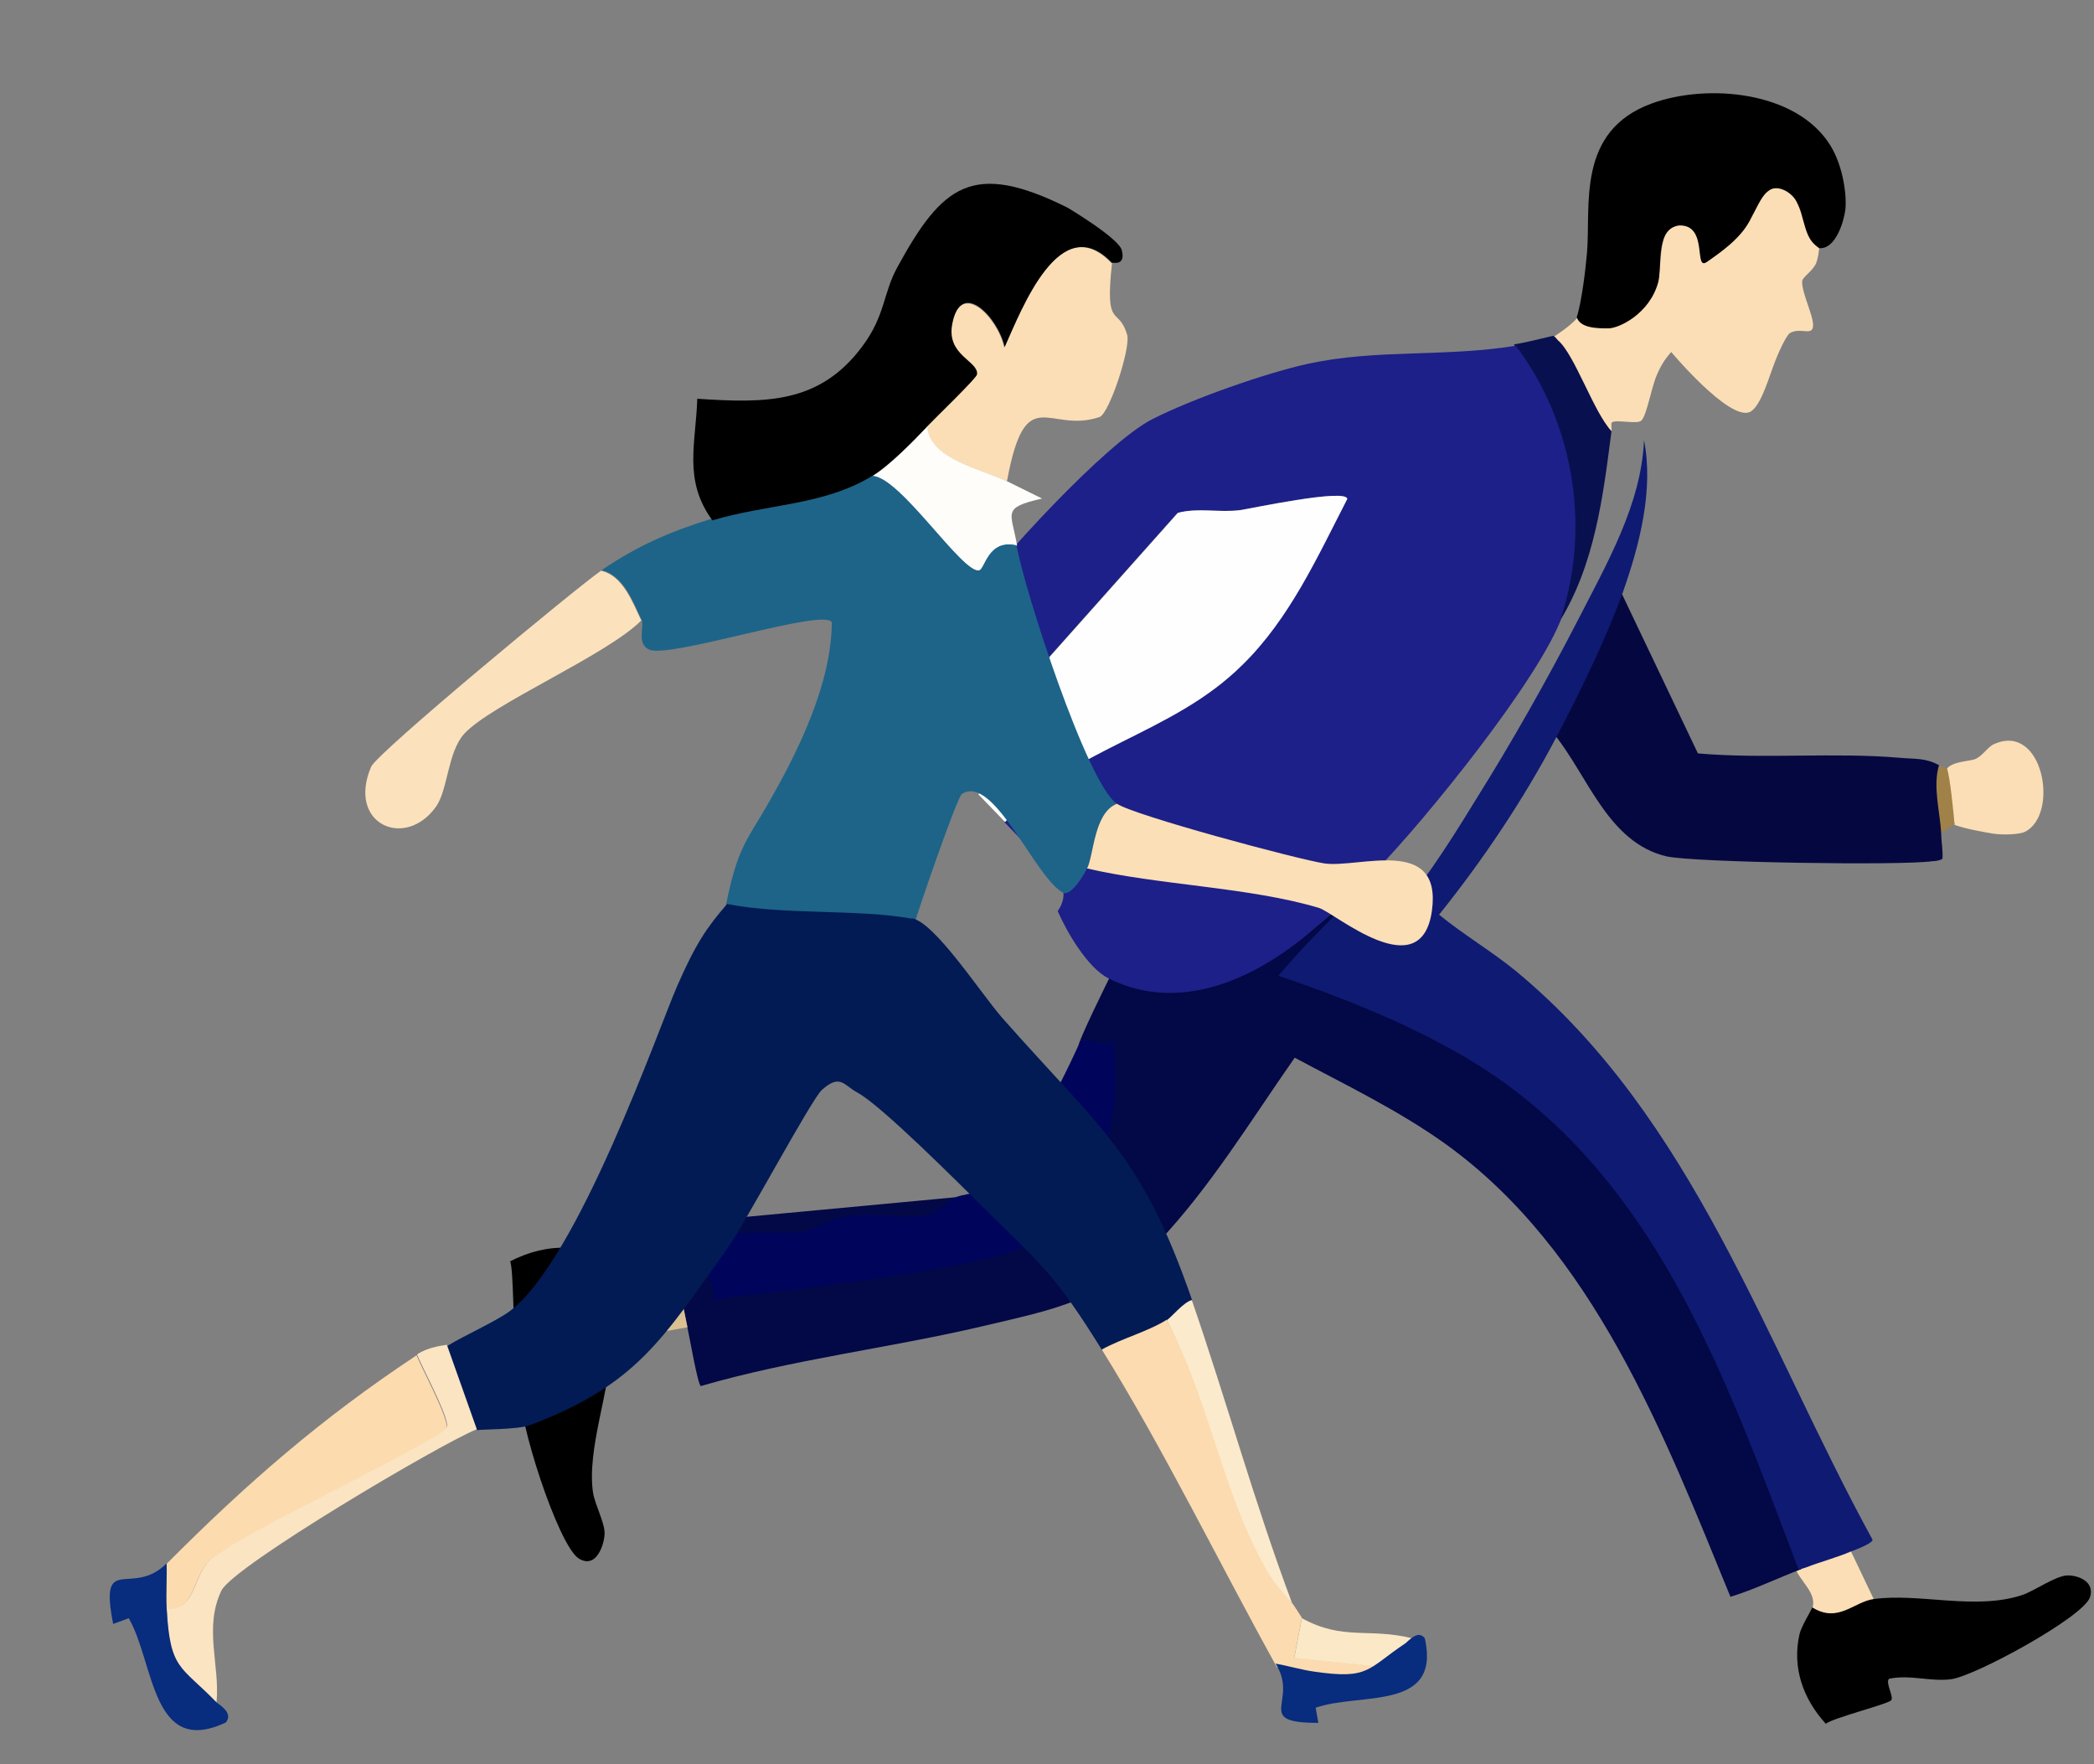 <?xml version="1.0" encoding="UTF-8"?>
<svg id="_レイヤー_1" xmlns="http://www.w3.org/2000/svg" version="1.1" xmlns:xlink="http://www.w3.org/1999/xlink" viewBox="0 0 470 396">
  <rect x="0" y="0" width="470" height="396" fill="#808080" stroke="none"/>
  <!-- Generator: Adobe Illustrator 29.5.1, SVG Export Plug-In . SVG Version: 2.1.0 Build 141)  -->
  <defs>
    <style>
      .st0 {
        fill: #000001;
      }

      .st1 {
        fill: #a08249;
      }

      .st2 {
        fill: #fefdf9;
      }

      .st3 {
        fill: #fae8c7;
      }

      .st4 {
        fill: #fcdbaf;
      }

      .st5 {
        fill: none;
      }

      .st6 {
        fill: #fbdbaf;
      }

      .st7 {
        fill: #fbe4c2;
      }

      .st8 {
        fill: #030846;
      }

      .st9 {
        fill: #fde0ac;
      }

      .st10 {
        fill: #d9c093;
      }

      .st11 {
        fill: #fbdeb5;
      }

      .st12 {
        fill: #fbe2bc;
      }

      .st13 {
        fill: #1d6488;
      }

      .st14 {
        fill: #08104f;
      }

      .st15 {
        fill: #fefefd;
      }

      .st16 {
        fill: #082c7e;
      }

      .st17 {
        fill: #fbeacc;
      }

      .st18 {
        fill: #021b54;
      }

      .st19 {
        fill: #fbdfb6;
      }

      .st20 {
        fill: #0f1a72;
      }

      .st21 {
        fill: #1d2088;
      }

      .st22 {
        fill: #fefefe;
      }

      .st23 {
        clip-path: url(#clippath);
      }

      .st24 {
        fill: #050840;
      }

      .st25 {
        fill: #00055b;
      }
    </style>
    <clipPath id="clippath">
      <rect class="st5" x="24.6" y="41.3" width="297" height="347"/>
    </clipPath>
  </defs>
  <g id="_レイヤー_11">
    <path class="st11" d="M415.5,348.3l5.1,10.7c-4.5.6-7.9,5.5-13.8,1.9,1.1-3.4-3-6.1-4-9.3,3.3-1.3,9.2-2.8,12.4-4.2l.3,1h0Z"/>
    <path class="st8" d="M288.3,218.7s26.9,9.6,39.6,17c43.1,25.1,59.7,72.6,76.4,116.5-5.1,1.9-10.6,4.6-15.9,6.2-14.9-36.4-30.7-77.7-63.9-101.6-10.6-7.6-22.5-13.3-33.9-19.4-9.8,14-18.9,29-30.7,41.5-12.3,13.1-22.6,14.8-39.5,18.8-20.9,4.9-42.5,7.4-63.1,13.4-.7-.3-2.6-11.4-3-13.1-.9-4.5-1.9-9.3-2.7-13.9-.5-2.9-.5-5.9-1.4-8.7l1.5-.8,63-5.9c-2.2.9-4.3,4.9-7.1,5.3-5.9.9-11.5-1.5-19.1.2-2.7.6-7.5,2.8-10.2,3.2-3.4.4-15.7-.3-17.9,1.3-.9.6-1.8,3.9-1.7,5.1.2,1.6,4.7,6.2,2,7.3,17.2-2.3,30.3-4.4,47.5-7.7,15.5-2.9,27-3.5,34.6-19,4.8-9.8,7.3-18.6,5.9-29.4-2,.7-4.4.1-6.5-.4-.6-.2,7-15.5,7-15.5,18.6,8,39.6-6.1,46.9-12.6s4.6-4.6,4.6-4.6l1.3,1.4s-8.7,9.7-9.2,10.2c-1,1.2-4.6,5.1-4.6,5.1h.1Z"/>
    <path class="st11" d="M438.7,185c-.7-2.3-1.4-10.4-1.7-12.5,1.4-1.7,5.3-1.6,6.5-2.2,1.5-.7,2.8-2.8,4.1-3.3,11-4.9,14.7,15.8,6.9,19.7-1.5.7-5.4.7-7.2.4s-6.4-1.1-8.7-2h.1Z"/>
    <path class="st1" d="M437,172.5c.7,1.8,1.5,10.2,1.7,12.5l-3.6,2.3c-.2-4.9-1.6-10.9-.2-15.6.7.4,2.1.8,2.2.8h-.1Z"/>
    <path class="st24" d="M435.2,171.8c-1.4,4.7.2,10.2.5,15.1,0,1.9.4,3.8.3,5.8-.3.4-1.7.6-2.3.6-6.7,1-53.6.3-59.7-1.1-13-3.1-17.5-17.8-25-27.2,5.1-9.7,11.2-22,14.8-32.2l17.3,36.3c14.9,1.3,30.6-.3,45.5,1,3.5.3,5.7,0,8.7,1.7h-.1Z"/>
    <g>
      <path class="st11" d="M354.6,70.8h.1-.1Z"/>
      <path class="st11" d="M354.6,70.9c.8,2.4,4.2,2.2,6,2,.1.2.2.4.2.5,0,0,0-.3-.2-.5,5.8-.5,10.1-5.8,11.4-9.4s-.3-13,5-13.1c6.7-.2,5.8,5.8,6.7,7.6,2.6-2.1,7.5-5.9,8.7-8.6,2-4.3.7-9,7.9-10,8.2-1.1,7.9,8.6,8.1,11.1s0,6.5-.7,8.4-3.1,3.2-3.2,4.2c-.2,2.8,3.2,8.9,2.3,10.7-.6,1.3-3-.3-5.1,1-.7.5-2.4,3.8-3.8,7.7-1.4,3.9-3,9-5.2,10h0c-4.7,1.9-17.6-13.5-17.6-13.5-.8,1-1.9,2.1-3.2,5.1s-2.3,9.2-3.5,10.3c-.9.9-5.7-.3-6.6.4-.3.3,0,1.2-.1,2-3.8-4.1-9.4-18-13.1-21.1,3-2,4.7-3.4,5.9-4.9h.1Z"/>
    </g>
    <path class="st14" d="M349.7,76.4c3.7,3.1,8.1,16.3,12,20.4-1.9,14.6-3.7,30-11.9,43.1,6.7-21.6,1.8-44-10-62.6,2.7-.4,6-1.3,8.7-1.9.5,0,.8.6,1.2,1Z"/>
    <path class="st21" d="M350.6,138.4c-5,13.9-30.6,45.5-41.5,56.7-2.6,2.7-4.8,5.3-7.7,7.8-1.5,1.3-4.8,4.3-6.4,5.5-12.1,10.6-29.6,19.5-46.2,11.2-4.7-2.4-9.3-10.3-11.4-15.1,1.3-1.9,1.7-3.7.9-6-.5-1.3-11-12-12.9-14,15.1-16.8,37.3-19.4,53.3-35.3,10.6-10.5,16.8-24.2,23.5-37.2,0-2.5-22.3,2.3-24,2.5-4.7.6-9.5-.6-14,.7l-30.9,34.7c-1.1,1.1-2.6-.6-3.8-1.2-2.9-1.5-9.1-5.6-11.5-7.7-.9-.7-1.8-1.9-2.8-2.6,0-.5,1.2-2,1.6-2.5,7.3-10.2,31.3-36.4,41.8-41.8,8.8-4.5,25.5-10.4,35.2-12.5,15.5-3.3,30.4-1.4,46.4-4,12.3,16.1,17.2,39.4,10.2,61l.2-.2h0Z"/>
    <path class="st20" d="M364.2,133c-3.6,10.2-9.8,22.8-14.9,32.5-7.3,13.9-16.5,27.6-26.3,39.8,5.5,4.5,11.8,8.2,17.3,12.7,39.9,33,55.9,83.6,80,127.6,0,.8-3.9,2.3-4.8,2.6-3.2,1.4-6.8,2.3-10.1,3.6-.6.2-1.2.4-1.7.5-16.7-43.9-32.8-91.1-76.2-115.8-12.8-7.3-26.7-12.8-40.6-17.5,5.2-6,9-9.9,14.5-15.4,2.4.4,12.5-1.3,14.7-2.5,2.9-1.6,12.7-17.6,15.2-21.7,7.9-12.6,16-26.9,22.8-40.1,6.5-12.7,14.3-26.1,14.9-40.5,2.2,11.1-1,23.5-4.7,34v.2h0Z"/>
    <path class="st22" d="M225.4,184.3c-1.9-2-3.9-4-5.8-6,3.3-4.4,3.6-10.7.7-15.3,3.6-2.8,5.5-2.8,6.4-7.9,0-.5-1-2.4-.7-3.3.2-.6,3.6-1.9,3.7-3.2,1.2.6,2.7,2.3,3.8,1.2l30.9-34.7c4.5-1.2,9.3,0,14-.6,1.6-.2,24-5,24-2.5-6.7,13-12.9,26.8-23.5,37.2-16,15.9-38.2,18.4-53.3,35.3l-.2-.2h0Z"/>
    <path class="st9" d="M218.2,140.8c2.4,2.1,8.6,6.2,11.5,7.7,0,1.3-3.4,2.6-3.7,3.2-.3.8.8,2.7.7,3.3-.8,5.2-2.8,5.1-6.4,7.9-1.3,1-3.5,1.3-3.7,3.4-5.2,1.5-9.4-1.7-11.8-5.9-.8-1.4-2.2-7.4-2.8-7.8,1.1-1.6,4.9-2.2,4.5-3.7l11.6-8.1h0Z"/>
    <path class="st15" d="M202.1,152.7c.6.3,2,6.4,2.8,7.8,2.4,4.3,6.6,7.4,11.8,5.9-.1,1.7,2,5.7-.5,8.2-6.9-7.2-14-14.3-20.9-21.4,1.4-1,5.5-1.3,6.8-.5h0Z"/>
    <path class="st0" d="M316.1,201.3c-2.1,1.2-12.3,2.9-14.7,2.5-.2,0-1.1-.6-1-1,2.9-2.5,6.1-5.1,8.7-7.8l7,6.2h0Z"/>
    <path class="st25" d="M214.6,268.7c2.6-1.1,9.1-1.1,11.2-3.3,2.1-2.2,9.3-17.1,11.5-21,.9-1.6,5-10,5.1-10.7,1.1-1.1,6.4,1.6,7.4-.1,1.4,10.7.3,21-4.5,30.8-7.6,15.5-17.8,17.1-33.4,20.1-17.2,3.2-35.3,5-52.5,7.3,2.7-1.1-1.5-6.7-1.6-7.8,0-1.2,1.7-5.7,2.6-6.3,2.2-1.6,16.1-.8,19.4-1.2,2.6-.4,5.7-2.5,8.4-3.1,7.6-1.7,13.7.3,19.5-.6,2.8-.4,4.6-3.2,6.8-4.1h.1Z"/>
    <path d="M140.1,286.3c-.4,4.7-2.2,8.2-2.6,14.7-.7,11.4-5.8,24.4-4.4,34,.4,2.6,2.6,6.7,2.6,9.1s-1.8,8.2-5.8,5.7c-4.7-3-13.9-31.9-13.1-37.8.4-3,2.3-5.1,2.8-7.9,1.4-8.3-2.7-3.7-3.9-5.4-.6-.8-.4-13.6-1.2-15.6,8.6-4.4,17.3-4.1,25.4,1.3.7.7.4,1.2.3,2h0Z"/>
    <path class="st10" d="M151.6,284c.7,4.6,1.8,9.3,2.7,13.9l-16.7,3c.4-6.5,2.2-10,2.6-14.7l11.4-2.2h0Z"/>
    <path d="M414.2,47c-.3,2.5-2.1,9-5.9,8.7-1.5-1.1-2.3-2-3.1-4.6s-.9-3.8-2-5.9-4.1-3.7-5.9-2.6-2.4,2.9-4.6,7-6.6,7.1-9.6,9.2.4-8.4-6.2-8.2c-5.4.7-3.8,9.1-4.7,12.7-1.9,7.1-8.8,10.4-11.2,10.4s-6.3,0-7.1-2.5c1.2-3.8,2-11.1,2.3-14.4.9-10.6-2.5-27.4,14.6-33.6,12.4-4.5,32.4-2.8,40,9.4,3.1,5,3.7,11.8,3.4,14.3h0Z"/>
    <g class="st23">
      <g>
        <path class="st11" d="M249.6,59c-1.7,15.4,1.5,9.5,3.4,16.2.8,2.9-4,17.6-6.2,18.4-11.5,3.9-16.6-8.4-20.8,14.5-5.8-2.9-17.2-5-18-12.3,1.6-1.7,11.1-10.9,11.2-11.7.3-3-6.8-4.3-5.6-11.1,1.9-10.6,10.4-1.6,11.8,5,3.9-8.8,12.5-31.2,24.1-18.9h0Z"/>
        <path class="st2" d="M226,108l7.9,3.9c-9.2,2.1-6.9,3-5.6,10.6-6.5-1.5-7.1,5.2-8.4,5.6-3.7,1-17.9-21-24.1-21.2,3.9-2.4,9.1-7.8,12.3-11.1.7,7.3,12.2,9.4,18,12.3h0Z"/>
        <path class="st13" d="M228.2,122.5c1.6,9.5,15.8,53.5,22.5,57.9-5.2,2-5.2,11.6-6.7,14.5-.7,1.4-3.2,5.7-5.1,5.6-6.3-2.7-15.7-27-23-22.3-1.1.7-10.3,27.5-10.7,29.3l-42.3-4.1c2.6-13.1,4.7-14.7,9.2-22.5,7-12.1,14.5-27.3,14.6-41.2-1.4-3.4-36.5,8.2-41,6.1-2.9-1.3-1-5.3-1.7-6.7-1.9-4-4.1-10.1-9-11.1,7.9-5.4,15.4-8.7,24.5-11.5,12.3-3.7,26.8-4.1,36.2-9.7,6.3,0,20.4,22.2,24.1,21.2,1.3-.4,2-7.1,8.4-5.6h0Z"/>
        <path class="st12" d="M144,139.2c-7.8,7.9-33.9,18.9-39.9,25.6-3.6,4.1-3.6,12.5-6.2,16.2-6.9,9.8-20.1,4-14.6-8.9,1.3-3.1,46.1-40.2,51.6-44,4.9,1.1,7.1,7.1,9,11.1h.1Z"/>
        <path class="st19" d="M244,194.9c1.5-2.9,1.5-12.5,6.7-14.5,3.8,2.6,40.6,12.5,46.6,13.4,7.7,1.1,26.4-6.3,24.1,10.6-2.4,17.3-21.8.5-25.3-.6-15.6-4.7-36-5.1-52.2-8.9h.1Z"/>
        <path class="st18" d="M204.7,206.1c5.2,1,15.4,16.8,20.2,22.3,22.7,25.7,31.3,30.6,42.7,63.5-1.9.4-4.5,3.8-5.6,4.5-4.3,2.7-10.1,4.2-14.6,6.7-10.5-16.9-13.3-18.9-26.9-32.3-5.4-5.3-22.8-22.8-28.1-25.6-3.1-1.7-3.8-4.2-7.9-.6-2.3,2-17.2,29.9-21.3,35.7-14.5,20.2-20.2,30.5-44.3,39.6-2.8,1-11.2.9-11.8,1.1l-6.7-18.9c3.3-2.1,11.1-5.6,14-7.8,15.3-11.4,33.4-63.4,37.6-73s6.7-13.2,11.2-18.4c12.5,2.5,29.6,1.1,41.5,3.3h0Z"/>
        <path class="st17" d="M290,359.8c-5-4.6-5.2-4.1-9-11.7-7.9-15.8-11-35.8-19.1-51.8,1.1-.7,3.7-4,5.6-4.5,7.8,22.6,14.1,45.6,22.5,68Z"/>
        <path class="st6" d="M261.9,296.3c8.8,16.7,12.1,35.8,20,51.6,3.8,7.6,4.5,7.6,8.1,11.9.4.4,2.1,3.2,2.2,3.3l-1.7,8.9,20.8,2.2c-7.3,3.3-17.1,2-24.7,0-12.7-22.9-25.6-49.3-39.3-71.3,4.5-2.5,10.3-4,14.6-6.7h0Z"/>
        <path class="st7" d="M100.3,301.9l6.7,18.9c-8,3.2-54.6,30.7-57.3,36.2-4,8.4-.3,16.7-1.1,25.1-10.1-7.3-10.4-7.1-11.2-21.2,7.5.7,5.2-8.9,11.8-12.3,5.5-4.8,50-25.7,51.1-28.4.7-1.7-5.7-13.6-6.7-16.2,2.9-1.9,6.4-2,6.7-2.2h0Z"/>
        <path class="st4" d="M37.4,361c-.2-3.3.1-6.7,0-10,18-18.1,34.8-32.7,56.1-46.8,1,2.6,7.4,14.5,6.7,16.2-1.1,2.7-45.6,23.6-51.1,28.4-6.6,3.4-4.3,12.9-11.8,12.3h0Z"/>
        <path class="st16" d="M25.4,364.5c-3.2-16.3,4.2-5.8,12-13.6.1,3.3-.2,6.7,0,10,.8,14.1,3.1,12.8,11.2,21.2,1.8,1.3,3.5,2.7,2.1,4.5-16.7,7.9-16-13.3-21.8-23.4"/>
        <path class="st3" d="M316.9,367.6c-.8.8.4,4-5.6,6.7l-20.8-2.2,1.7-8.9c9.3,5.1,15,2.1,24.7,4.5h0Z"/>
        <path class="st16" d="M295.9,386.7c-14.8,0-4.2-4.9-9.6-13.3,2.9.5,5.8,1.4,8.7,1.8,12.4,1.8,11.8-.6,20.5-6.4,1.5-1.4,3-2.7,4.3-1.1,3.7,16.5-14.6,12.1-24.5,15.6"/>
        <path d="M251.8,56.2c.9,3.7-2.2,2.6-2.2,2.8-11.6-12.2-20.2,10.2-24.1,18.9-1.4-6.6-9.9-15.7-11.8-5-1.2,6.9,5.9,8.1,5.6,11.1,0,.8-9.6,10-11.2,11.7-3.2,3.4-8.4,8.7-12.3,11.1-10.9,6.7-23.7,6.3-35.9,10-6.6-9-3.7-17.3-3.4-27.3,15.2,1,27.4,1.2,37-11.7,5.2-6.9,4.7-12,7.9-17.8,10.1-18.5,16.9-24,38.2-13.4,0,0,11.6,6.9,12.2,9.6h0Z"/>
      </g>
    </g>
    <path d="M406.8,360.8c5.8,3.6,9.3-1.3,13.8-1.9,10.3-1.4,22.7,2.6,33.3-.9,2.7-.9,7.6-4.4,10.2-4.4s6.1,1.5,5,4.9c-1.5,4.5-26,17.8-31.2,18.4-4.6.6-9.2-1.1-13.9-.1-.9.8,1.1,4,.5,4.8-.7.9-12.9,3.9-14.7,5.3-5.1-5.6-7.6-12.6-5.9-20.1.4-1.8,2.8-5.6,2.9-6.1h0Z"/>
  </g>
</svg>